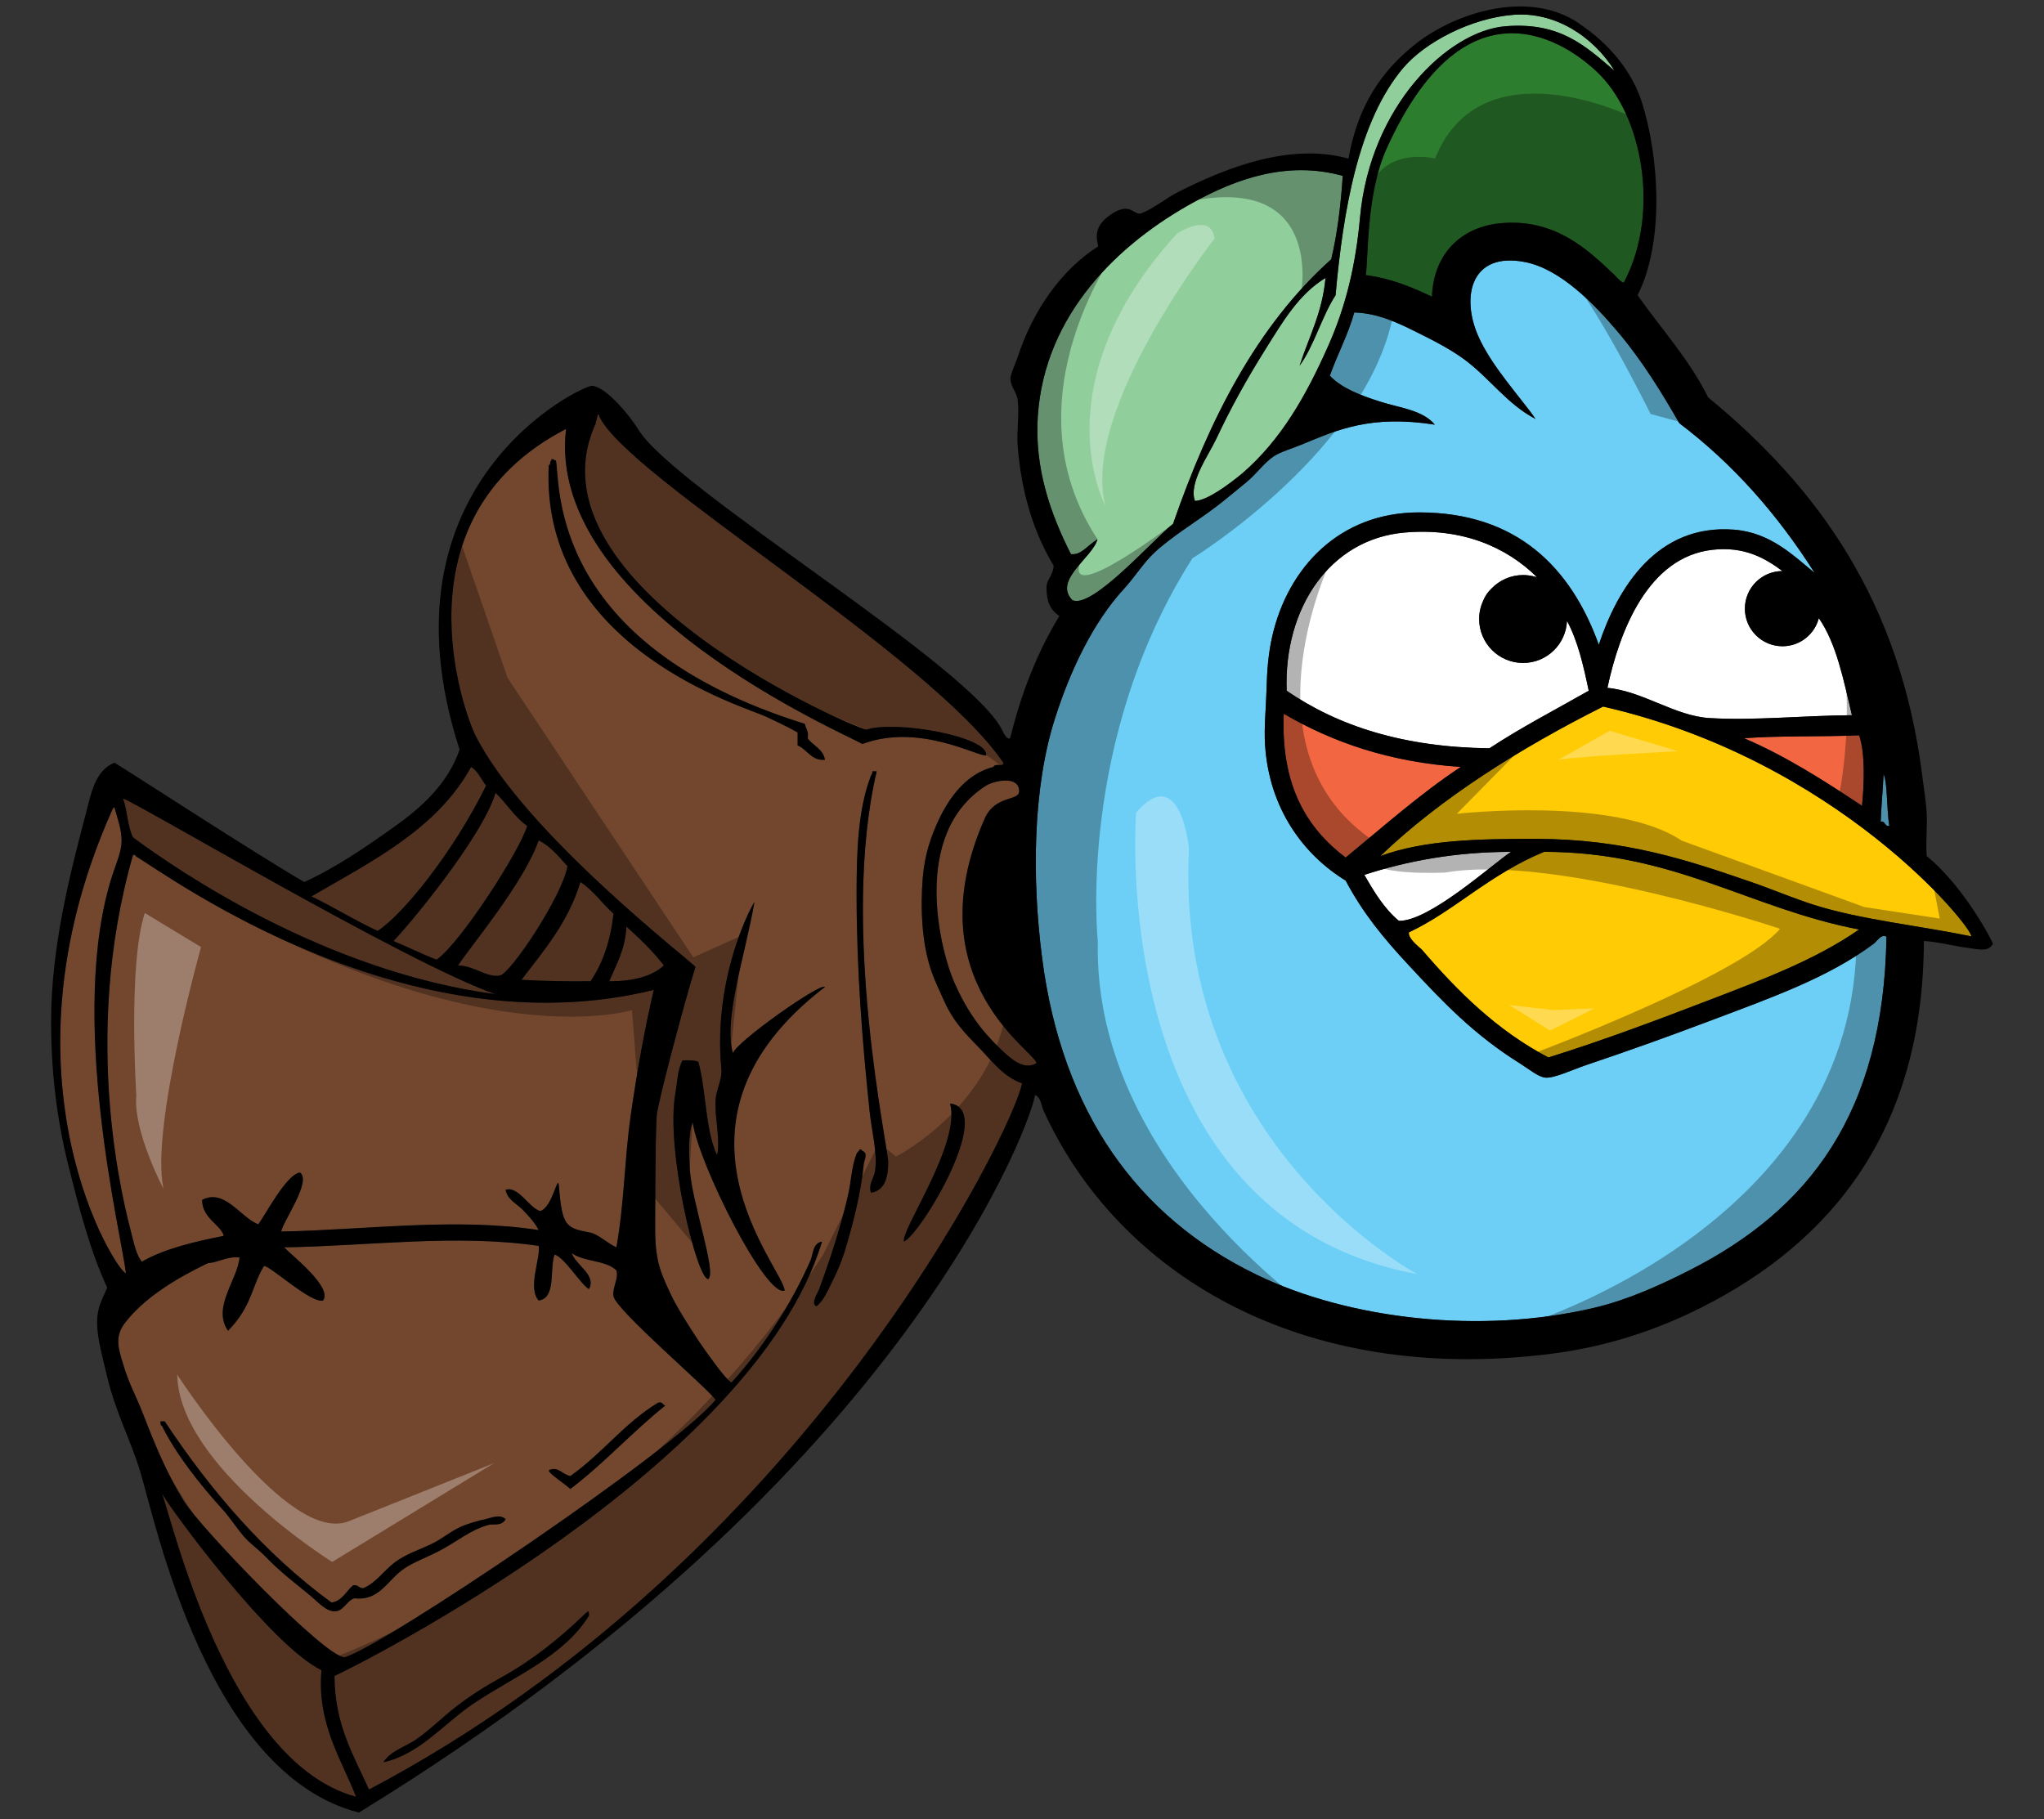 <?xml version="1.0" encoding="utf-8"?>
<!-- Generator: Adobe Illustrator 17.0.0, SVG Export Plug-In . SVG Version: 6.00 Build 0)  -->
<!DOCTYPE svg PUBLIC "-//W3C//DTD SVG 1.1//EN" "http://www.w3.org/Graphics/SVG/1.1/DTD/svg11.dtd">
<svg version="1.1" id="Layer_1" xmlns="http://www.w3.org/2000/svg" xmlns:xlink="http://www.w3.org/1999/xlink" x="0px" y="0px"
	 width="200px" height="178px" viewBox="0 0 200 178" style="enable-background:new 0 0 200 178;" xml:space="preserve">
<rect x="0" y="0" width="200" height="178" fill="#333333" stroke="none"/>
<path id="color6" style="fill:#73472E;" d="M33.711,162.171c3.468-0.858,32.242-20.223,36.311-25.193
	c-0.814-1.164-9.758-8.783-9.992-10.133c-0.14-0.806,0.531-1.745,0.282-2.533c-1.012-1.006-3.211-0.824-4.363-1.688
	c0.385,1.19,2.429,2.13,1.688,3.518c-0.71-0.321-2.411-3.124-3.377-3.378c-0.512,1.506,0.188,4.222-1.548,4.504
	c-1.125-1.253,0.198-4.114,0-5.348c-8.069-1.19-16.645,0.014-24.911,0.141c0.739,0.78,4.806,3.948,3.8,5.207
	c-1.21,0.291-5.206-3.453-5.771-3.378c-1.192,1.908-1.157,3.941-3.518,6.334c-1.591-2.291,0.957-5.016,1.126-7.178
	c-1.324-0.104-1.96,0.479-3.096,0.563c-3.003,1.436-6.269,3.389-8.163,5.911c-0.984,1.311-0.565,2.526-0.141,3.941
	c0.624,2.078,1.26,3.089,1.97,4.926c1.206,3.114,2.292,5.723,3.941,8.444C19.517,149.418,31.808,162.197,33.711,162.171z
	 M55.808,144.437c3.089-2.164,5.302-5.205,8.585-7.177c0.449-0.121,0.436,0.221,0.704,0.281c-3.231,2.586-5.98,5.654-9.289,8.163
	c-0.695-0.624-2.108-1.498-2.111-1.83C54.596,143.429,55.042,144.314,55.808,144.437z M15.696,139.089c0.141,0,0.282,0,0.422,0
	c4.532,6.821,9.771,12.936,16.326,17.733c1.077-0.189,1.409-1.124,2.111-1.689c0.515-0.093,0.54,0.305,0.985,0.281
	c1.279-0.533,1.989-1.704,3.096-2.533c1.112-0.833,2.376-1.207,3.659-1.83c1.064-0.516,2.001-1.391,3.237-1.829
	c0.597-0.212,1.281-0.418,1.97-0.564c0.525-0.11,1.396-0.534,1.971,0c-0.396,0.734-1.199,0.425-1.689,0.564
	c-1.819,0.517-2.989,1.59-4.785,2.533c-1.188,0.623-2.455,1.079-3.378,1.689c-1.736,1.147-2.445,3.242-4.926,2.956
	c-0.701,0.165-1.036,1.183-1.83,1.267c-0.916,0.097-1.708-0.866-2.533-1.548c-1.724-1.426-2.888-2.279-4.363-3.801
	c-0.7-0.721-1.538-1.298-2.111-1.971c-0.743-0.869-1.34-1.822-2.111-2.674c-2.103-2.321-4.504-5.309-5.912-8.163
	C15.672,139.488,15.718,139.255,15.696,139.089z M10.911,79.416c0.061-0.137,0.134-0.366,0.281-0.422
	c0.292,1.085,0.738,2.21,0.704,3.378c-0.028,0.98-0.496,2.044-0.845,3.096c-4.561,13.778,0.89,35.561,1.267,39.125
	C11.48,124.558-0.761,105.706,10.911,79.416z M51.585,80.823c-0.736,2.458-6.51,11.444-8.867,13.088
	c-1.458-0.56-2.799-1.236-4.222-1.83c1.189-1.155,8.64-10.03,9.992-14.495C49.579,78.607,50.342,79.955,51.585,80.823z
	 M101.407,104.045c-1.271,0.742-2.561-0.498-3.518-1.407c-1.926-1.83-3.303-3.762-4.504-6.475
	c-1.369-3.093-4.323-14.567,3.096-19.281c0.788-0.501,3.266-1.024,3.237,0.563c-0.017,0.976-2.343,0.325-3.378,2.674
	C89.364,95.968,101.519,103.021,101.407,104.045z M95.637,102.355c-1.344-1.369-2.425-2.542-3.237-4.363
	c-0.411-0.922-0.941-2.009-1.267-2.955c-0.952-2.766-1.084-6.192-0.845-9.147c0.188-2.321,0.841-4.108,1.548-5.63
	c1.108-2.38,2.831-4.575,5.349-5.207c0.254-0.446,1.055,0.072,0.985-0.422c-7.283-10.664-36.82-27.947-39.548-33.919
	c-0.008-0.086-0.021-0.167-0.141-0.141c0,0.141-0.204,0.756-0.204,0.897C51.031,57.39,84.254,71.569,84.8,71.393
	c2.904-0.935,12.026,0.711,11.681,2.534c-0.944,0.063-6.567-3.174-12.104-1.126c-1.524-0.928-31.027-13.526-28.993-30.822
	c-16.948,8.742-9.962,27.798-8.867,29.978C51.321,81.515,67.686,94.1,68.05,94.616c-1.01,3.204-3.735,13.408-3.8,14.637
	c-0.14,2.643-0.144,10.104-0.141,11.26c0.008,3.098,0.723,4.413,1.548,6.192c0.751,1.619,2.985,4.969,3.378,5.488
	c0.405,0.536,1.892,2.71,2.533,3.097c3.043-3.322,5.893-7.728,7.741-11.963c0.266-0.609,0.2-1.675,1.126-1.83
	C73.763,143.584,34.768,163.091,32.726,164c0.028,4.805,1.881,7.783,3.378,11.118c42.726-22.54,63.14-64.757,63.896-69.104
	C98.099,105.326,96.977,103.721,95.637,102.355z M46.378,166.674c-2.979,1.996-5.305,4.999-8.867,5.771
	c0.737-1.142,2.188-1.52,3.237-2.252c1.4-0.978,2.608-2.215,3.94-3.236c1.375-1.056,2.804-1.954,4.363-2.814
	c3.086-1.706,5.72-3.84,8.163-6.193c0.035-0.152,0.28-0.096,0.282-0.281c0.165,0.023,0.119,0.257,0.14,0.422
	C55.161,162.1,50.428,163.962,46.378,166.674z M53.696,45.497c0.12,0.026,0.133-0.055,0.141-0.141
	c-0.04-0.227,0.133-0.242,0.141-0.422c0.227-0.039,0.243,0.133,0.423,0.141c0.438,2.323-0.733,17.945,24.348,25.755
	c0.089,0.474,0.404,0.722,0.282,1.408c0.517,0.75,1.505,1.028,1.689,2.111c-1.331,0.124-1.74-1.03-2.674-1.407
	c0-0.422,0-0.845,0-1.267c-1.001-0.575-2.059-1.052-3.096-1.548C72.925,69.159,52.796,63.388,53.696,45.497z M76.778,126.281
	c-1.791,0.787-8.379-12.289-9.007-16.467c-0.466,1.317-0.338,3.206-0.281,4.504c0.137,3.112,2.654,10.17,1.829,10.837
	c-1.095,0.231-4.222-12.672-3.237-18.155c0.199-1.105,0.204-2.328,0.704-3.236c0.577-0.015,1.154-0.028,1.548,0.14
	c0.785,2.875,0.664,6.654,1.83,9.148c0.351-1.58-0.266-3.72-0.141-5.488c0.068-0.961,0.658-1.968,0.563-2.956
	c-0.875-9.156,3.144-16.325,3.237-16.325c-0.979,5.475-3.039,11.459-2.111,14.777c0.339-1.12,8.67-6.994,9.007-6.475
	C63.503,109.764,76.62,124.043,76.778,126.281z M84.519,113.896c-0.277,2.849-1.032,5.779-1.83,8.444
	c-0.325,1.085-0.809,2.19-1.267,3.097c-0.463,0.916-0.856,1.899-1.548,2.393c-0.557-0.322,0.093-1.177,0.281-1.689
	c1.022-2.781,2.046-5.846,2.815-9.147c0.337-1.446,0.341-2.848,0.845-4.082c0.05-0.186,0.248-0.222,0.281-0.422
	c0.164-0.023,0.25,0.031,0.282,0.141C84.985,112.829,84.555,113.522,84.519,113.896z M85.222,116.711
	c-0.293-0.839,0.327-1.436,0.422-2.252c0.204-1.731-0.345-3.693-0.563-5.77c-0.711-6.778-1.267-13.786-1.267-21.252
	c0-4.413,0.162-8.278,1.407-11.541c0.075-0.113,0.147-0.229,0.141-0.422c0.141,0,0.282,0,0.422,0
	c-3.608,15.308,1.159,36.922,1.126,38.281C86.884,114.865,86.758,116.486,85.222,116.711z M88.459,121.496
	c-0.439-0.962,5.607-9.591,4.503-13.511C97.45,108.498,90.163,120.679,88.459,121.496z M34.837,175.822
	c-12.629-3.378-18.052-27.355-19-29.696c0.831,1.539,10.679,14.939,15.623,17.312C30.994,168.637,33.377,172.09,34.837,175.822z
	 M13.023,81.949c-0.555-1.041-0.549-2.641-0.985-3.8c0.7,0.003,27.805,16.146,36.452,19.14
	C31.835,95.07,17.458,85.237,13.023,81.949z M36.948,91.097c-2.245-1.039-4.252-2.315-6.474-3.377
	c5.962-3.468,12.271-6.588,15.622-12.667c0.676,0.403,0.992,1.221,1.466,1.826C44.37,83.38,39.392,89.539,36.948,91.097z
	 M55.526,84.764c-0.489,2.881-5.543,10.497-6.615,10.695c-1.284,0.238-2.489-0.952-4.082-0.985
	c1.002-1.635,6.369-7.938,7.881-12.244C53.891,82.833,54.678,83.829,55.526,84.764z M49.474,116.43
	c0.151,0.965,1.125,1.378,1.689,1.971c0.567,0.595,1.151,1.214,1.548,1.97c-8.135-1.252-16.884-0.019-25.192,0.142
	c0.082-0.854,3.027-4.931,1.83-5.771c-1.319,0.142-3.442,4.25-4.082,5.067c-1.757-0.688-3.274-3.53-5.489-2.393
	c-0.02,1.803,1.862,2.453,2.111,3.518c-2.928,0.59-5.784,1.253-8.023,2.533c-0.521-0.696-0.732-1.671-0.985-2.674
	c-0.593-2.353-5.123-18.828,0.141-37.155c0.164-0.023,0.25,0.031,0.281,0.141c3.455,2.149,26.639,19.02,50.667,13.089
	c-0.899,3.833-1.641,8.002-2.252,12.244c-0.616,4.275-0.634,8.688-1.407,12.948c-0.867-0.4-1.48-1.054-2.393-1.408
	c-2.522-0.494-2.903-0.494-3.237-4.644c-0.096-1.183-0.635,2.162-1.816,2.496C51.816,118.27,50.719,116.006,49.474,116.43z
	 M60.03,89.408c-0.296,2.66-1.048,4.863-2.252,6.615c-2.644,0.02-4.69-0.027-6.755-0.141c2.221-2.893,4.579-5.647,5.77-9.57
	C58.072,87.144,58.91,88.417,60.03,89.408z M64.956,94.474c-1.2,1.1-3.043,1.555-5.348,1.549c0.7-1.646,1.572-3.119,1.689-5.348
	C62.601,91.856,63.879,93.064,64.956,94.474z"/>
<path id="color5" style="fill:#2D7D2F;" d="M158.971,27.483c-0.115,0.462-0.701-0.293-0.985-0.563
	c-2.506-2.381-5.813-5.625-11.259-5.067c-3.664,0.375-6.457,2.886-6.615,7.178c-1.941-0.92-3.943-1.78-6.475-2.111
	c0.266-1.785,0.051-7.97,2.022-12.342c8.44-18.719,19.157-8.871,20.497-7.644C160.774,11.168,162.422,20.816,158.971,27.483z"/>
<path id="color4" style="fill:#FFCB05;" d="M151.089,83.356c12.786,0.021,20.066,5.548,30.822,7.6
	c-4.303,2.984-9.438,4.896-14.637,6.896c-5.122,1.969-10.432,3.961-15.764,5.629c-5.017-2.63-8.855-6.438-12.385-10.555
	c-0.493-0.429-1.356-1.137-1.267-1.689c2.315-1.09,4.302-2.545,6.333-3.94C146.371,85.801,148.503,84.415,151.089,83.356z
	 M171.355,86.312c2.064,0.711,4.067,1.579,6.192,2.252c4.515,1.428,10.33,2.03,15.339,3.064
	c0.089-0.911-13.036-17.248-36.027-22.487c-8.035,4.03-15.913,8.966-21.802,14.633c4.39-1.619,9.789-1.685,15.187-1.685
	C158.946,82.089,165.124,84.167,171.355,86.312z"/>
<path id="color3" style="fill:#F26641;" d="M182.192,78.853c-3.641-2.412-7.309-4.795-11.541-6.615
	c3.591-0.256,7.568-0.126,11.26-0.282C182.519,73.697,182.407,76.74,182.192,78.853z M131.667,83.919
	c3.684-3.025,7.228-6.19,11.259-8.867c-7.023-0.482-12.575-2.436-17.312-5.208C125.312,76.857,127.85,81.027,131.667,83.919z"/>
<path id="color2" style="fill:#90CE9C;" d="M114.777,51.268c-1.903,1.467-7.913,8.375-9.852,7.459
	c-1.904-1.95,1.994-4.173,2.46-5.956c-1.199,0.782-1.61,1.566-2.601,1.453c-2.018-3.983-3.576-8.441-3.237-13.511
	c0.669-9.963,7.878-16.899,15.341-20.971c3.933-2.145,8.964-4.073,14.497-2.533c-0.194,2.903-0.533,5.661-1.126,8.163
	C122.978,31.882,118.331,41.028,114.777,51.268z M148.134,1.445c-4.181,0.312-8.704,2.685-10.837,5.207
	c-4.377,5.174-5.874,13.932-6.615,22.237c-1.366,2.105-2.089,4.938-3.519,6.896c0.9-2.806,2.231-5.182,2.533-8.585
	c-2.616,1.586-4.153,4.233-5.911,7.037c-1.79,2.856-3.345,5.652-4.785,8.726c-0.733,1.563-2.727,4.296-2.078,6.055
	c1.204-0.03,3.36-1.647,4.611-2.677c3.812-3.284,6.267-7.612,8.444-12.526c1.734-3.913,2.675-7.883,3.097-12.526
	c0.994-10.943,8.633-18.26,14.215-18.719c5.358-0.439,7.825,1.921,10.696,4.363C155.864,3.499,152.1,1.149,148.134,1.445z"/>
<path id="color1" style="fill:#6DCFF6;" d="M184.866,80.823c-0.498,0.076-0.346-0.498-0.844-0.422
	c0.055-1.587,0.211-3.073,0.281-4.644C184.701,76.6,184.591,79.186,184.866,80.823z M183.318,92.363
	c-4.415,3.304-9.978,5.261-16.186,7.6c-3.744,1.412-7.639,2.817-11.822,4.223c-1.433,0.481-3.2,1.332-4.081,1.267
	c-0.71-0.053-1.607-0.83-2.533-1.407c-4.508-2.812-7.564-6.048-10.837-9.571c-2.549-2.743-4.477-5.094-6.192-8.303
	c-4.114-2.53-7.464-7.003-7.882-13.229c-0.12-1.792,0.097-3.666,0.141-5.489c0.045-1.878,0.187-3.565,0.563-5.208
	c1.54-6.721,6.589-12.104,14.356-12.104c9.604,0,14.878,5.422,17.593,12.949c1.84-5.571,5.701-11.847,13.229-11.26
	c3.595,0.281,5.855,2.579,7.881,4.222c-3.604-5.685-7.939-10.637-13.23-14.637c-1.625-2.828-3.635-6.164-6.192-9.149
	c-2.123-2.476-5.398-5.917-8.866-6.615c-5.296-1.064-6.319,3.305-4.645,7.178c1.307,3.022,4.275,6.174,5.629,8.163
	c-2.734-1.414-4.48-3.967-6.896-5.771c-1.433-1.07-3.218-1.97-4.926-2.814c-1.743-0.862-3.638-1.764-5.911-1.83
	c-0.628,2.233-1.646,4.077-2.393,6.192c1.194,1.246,3.02,1.923,4.926,2.533c1.924,0.617,4.168,0.822,5.349,2.252
	c-6.321-0.989-9.58,0.529-13.089,1.971c-0.929,0.381-2.052,0.71-2.674,1.125c-0.919,0.614-1.723,1.759-2.674,2.534
	c-0.977,0.793-1.979,1.65-2.956,2.392c-2.053,1.558-4.351,2.917-6.052,4.504c-1.053,0.982-1.9,2.369-2.955,3.518
	c-3.098,3.374-5.284,8.073-6.756,12.667c-2.186,6.819-2.283,15.653-1.267,23.503c1.943,15.013,9.293,25.31,20.971,30.963
	c9.076,4.395,21.95,5.872,33.073,3.237c3.322-0.787,6.477-2.234,9.289-3.659c11.604-5.878,19.02-15.3,19.281-32.652
	C184.047,91.382,183.718,92.064,183.318,92.363z"/>
<path id="fill" style="fill:#FFFFFF;" d="M181.207,69.986c-4.728,0.035-9.552,0.541-13.933,0.282
	c-3.402-0.202-6.518-2.632-9.993-2.956c1.196-5.603,3.987-12.808,10.274-13.511c3.065-0.343,5.057,0.747,6.855,2.081
	c-2.03,0.001-3.678,1.647-3.678,3.679s1.649,3.678,3.68,3.678c1.71,0,3.144-1.169,3.556-2.75
	C179.707,62.996,180.389,66.56,181.207,69.986z M149.033,64.874c-2.376,0-4.302-1.926-4.302-4.301c0-0.635,0.141-1.235,0.388-1.777
	c0.18-0.455,0.458-0.855,0.808-1.193c0.783-0.818,1.884-1.331,3.106-1.331c0.356,0,0.702,0.048,1.034,0.13
	c0.107,0.021,0.214,0.043,0.317,0.073c-2.958-2.921-7.292-4.856-12.948-4.363c-7.375,0.643-11.834,7.475-11.54,15.481
	c5.035,3.456,11.446,5.537,19.845,5.63c3.083-2.031,6.451-3.776,9.711-5.63c-0.515-2.474-1.077-4.899-2.127-6.838
	C153.229,63.045,151.347,64.874,149.033,64.874z M136.874,90.112c2.989,0.054,9.15-5.551,10.978-6.755
	c-5.523,0.012-10.169,0.901-14.355,2.251C134.453,87.278,135.443,88.916,136.874,90.112z"/>
<path id="outline" d="M57.637,158.089c-2.476,4.011-7.208,5.873-11.259,8.585c-2.979,1.996-5.305,4.999-8.867,5.771
	c0.737-1.142,2.188-1.52,3.237-2.252c1.4-0.978,2.608-2.215,3.94-3.236c1.375-1.056,2.804-1.954,4.363-2.814
	c3.086-1.706,5.72-3.84,8.163-6.193c0.035-0.152,0.28-0.096,0.282-0.281C57.661,157.689,57.615,157.924,57.637,158.089z
	 M92.963,107.985c1.103,3.92-4.943,12.549-4.503,13.511C90.163,120.679,97.45,108.498,92.963,107.985z M23.859,150.348
	c0.574,0.673,1.412,1.25,2.111,1.971c1.475,1.521,2.639,2.375,4.363,3.801c0.825,0.682,1.617,1.645,2.533,1.548
	c0.793-0.084,1.128-1.102,1.83-1.267c2.481,0.286,3.19-1.809,4.926-2.956c0.923-0.609,2.19-1.066,3.378-1.689
	c1.796-0.943,2.966-2.017,4.785-2.533c0.49-0.139,1.292,0.171,1.689-0.564c-0.575-0.534-1.446-0.11-1.971,0
	c-0.689,0.146-1.373,0.352-1.97,0.564c-1.236,0.438-2.173,1.313-3.237,1.829c-1.283,0.623-2.547,0.997-3.659,1.83
	c-1.107,0.829-1.817,2-3.096,2.533c-0.445,0.023-0.471-0.374-0.985-0.281c-0.702,0.565-1.034,1.499-2.111,1.689
	c-6.555-4.798-11.794-10.912-16.326-17.733c-0.141,0-0.282,0-0.422,0c0.022,0.166-0.024,0.399,0.141,0.422
	c1.407,2.855,3.809,5.842,5.912,8.163C22.519,148.525,23.117,149.479,23.859,150.348z M55.808,145.704
	c3.309-2.509,6.058-5.577,9.289-8.163c-0.268-0.061-0.254-0.402-0.704-0.281c-3.283,1.972-5.496,5.013-8.585,7.177
	c-0.765-0.122-1.211-1.008-2.111-0.563C53.7,144.206,55.112,145.08,55.808,145.704z M195,92.363
	c-0.445,0.826-1.434,0.52-2.252,0.422c-1.425-0.171-3.141-0.63-4.503-0.704c-0.052,18.476-8.996,29.444-21.815,35.89
	c-4.375,2.199-9.234,3.818-14.638,4.504c-24.564,3.118-42.442-7.887-49.681-23.785c-0.229-0.503-0.23-1.273-0.845-1.549
	c0.004,1.471-11.67,36.824-66.148,70.229c-14.81-3.765-19.9-28.414-21.393-33.355c-0.94-3.112-2.401-5.759-3.237-9.289
	c-0.425-1.794-0.967-3.673-0.985-5.207c-0.02-1.678,0.544-2.403,0.985-3.519c-1.632-3.519-2.709-7.602-3.8-11.963
	C5.598,109.677,5,105.074,5,99.963c0-7.131,1.765-14.169,3.378-20.266c0.527-1.994,0.883-4.263,2.814-5.067
	c1.529,0.911,13.741,8.872,18.578,11.682c3.137-1.436,5.994-3.412,8.726-5.349c2.695-1.91,5.266-4.175,6.474-7.6
	c-8.448-26.046,11.995-35.647,12.948-35.607c1.406,0.059,3.832,3.095,4.504,4.222c3.47,5.819,33.128,23.452,35.748,29.696
	c0.073,0.172,0.553,0.941,0.704,0.422c1.1-4.435,2.688-8.383,4.785-11.822c-0.965-0.632-1.232-1.462-1.267-2.674
	c-0.026-0.922,0.64-1.209,0.704-2.252c-1.921-3.173-3.153-7.072-3.519-11.681c-0.118-1.493,0.173-3.053,0-4.504
	c-0.101-0.842-0.707-1.298-0.704-2.111c0.002-0.489,0.48-1.427,0.704-2.111c1.507-4.611,4.298-8.553,7.881-10.837
	c-0.257-0.985-0.303-1.987,1.056-2.989c2.089-1.542,2.404,0.041,3.167-0.248c1.219-0.462,2.339-1.447,3.659-2.111
	c4.476-2.25,10.778-4.848,16.608-3.237c0.869-4.997,3.107-8.516,6.614-11.259c4.034-3.155,11.445-5.429,16.326-1.69
	c0.389,0.297,4.301,2.824,5.77,7.46c1.67,5.266,2.237,13.573-0.422,18.859c2.318,3.31,5.032,6.226,6.896,9.993
	c10.678,8.774,18.832,19.901,20.971,37.155c0.14,1.125,0.362,2.374,0.423,3.66c0.06,1.281-0.115,2.487,0,4.081
	C192.093,86.645,195,92.129,195,92.363z M184.022,80.401c0.498-0.077,0.346,0.498,0.844,0.422c-0.275-1.637-0.165-4.223-0.563-5.066
	C184.233,77.328,184.077,78.814,184.022,80.401z M181.911,71.956c-3.691,0.156-7.669,0.025-11.26,0.282
	c4.232,1.82,7.9,4.203,11.541,6.615C182.407,76.74,182.519,73.697,181.911,71.956z M177.968,60.489
	c-0.412,1.581-1.846,2.75-3.556,2.75c-2.031,0-3.68-1.646-3.68-3.678c0-2.031,1.648-3.678,3.678-3.679
	c-1.798-1.334-3.789-2.424-6.855-2.081c-6.287,0.703-9.078,7.908-10.274,13.511c3.476,0.324,6.591,2.754,9.993,2.956
	c4.381,0.26,9.205-0.247,13.933-0.282C180.389,66.56,179.707,62.996,177.968,60.489z M156.156,6.934
	c-1.34-1.227-12.057-11.075-20.497,7.644c-1.972,4.372-1.757,10.557-2.022,12.342c2.531,0.331,4.533,1.19,6.475,2.111
	c0.158-4.292,2.951-6.803,6.615-7.178c5.446-0.558,8.753,2.686,11.259,5.067c0.284,0.27,0.87,1.025,0.985,0.563
	C162.422,20.816,160.774,11.168,156.156,6.934z M130.682,28.89c-1.366,2.105-2.089,4.938-3.519,6.896
	c0.9-2.806,2.231-5.182,2.533-8.585c-2.616,1.586-4.153,4.233-5.911,7.037c-1.79,2.856-3.345,5.652-4.785,8.726
	c-0.733,1.563-2.727,4.296-2.078,6.055c1.204-0.03,3.36-1.647,4.611-2.677c3.812-3.284,6.267-7.612,8.444-12.526
	c1.734-3.913,2.675-7.883,3.097-12.526c0.994-10.943,8.633-18.26,14.215-18.719c5.358-0.439,7.825,1.921,10.696,4.363
	c-2.121-3.435-5.886-5.785-9.852-5.489c-4.181,0.312-8.704,2.685-10.837,5.207C132.92,11.827,131.423,20.584,130.682,28.89z
	 M104.785,54.223c0.99,0.113,1.401-0.671,2.601-1.453c-0.466,1.783-4.364,4.007-2.46,5.956c1.938,0.917,7.948-5.992,9.852-7.459
	c3.554-10.239,8.2-19.385,15.482-25.896c0.593-2.502,0.932-5.26,1.126-8.163c-5.533-1.54-10.565,0.388-14.497,2.533
	c-7.463,4.071-14.672,11.008-15.341,20.971C101.209,45.782,102.768,50.24,104.785,54.223z M30.474,87.719
	c2.222,1.062,4.229,2.339,6.474,3.377c2.444-1.558,7.421-7.716,10.614-14.219c-0.475-0.604-0.79-1.423-1.466-1.826
	C42.745,81.131,36.436,84.251,30.474,87.719z M49.474,116.43c1.245-0.424,2.342,1.84,3.392,2.074c1.181-0.334,1.72-3.68,1.816-2.496
	c0.334,4.15,0.714,4.15,3.237,4.644c0.913,0.354,1.526,1.008,2.393,1.408c0.773-4.26,0.791-8.673,1.407-12.948
	c0.611-4.242,1.352-8.411,2.252-12.244c-24.028,5.931-47.212-10.94-50.667-13.089c-0.031-0.11-0.118-0.164-0.281-0.141
	c-5.264,18.327-0.734,34.803-0.141,37.155c0.253,1.003,0.464,1.978,0.985,2.674c2.239-1.28,5.094-1.943,8.023-2.533
	c-0.25-1.065-2.131-1.716-2.111-3.518c2.215-1.138,3.732,1.704,5.489,2.393c0.639-0.817,2.762-4.926,4.082-5.067
	c1.198,0.841-1.748,4.917-1.83,5.771c8.309-0.16,17.057-1.394,25.192-0.142c-0.397-0.756-0.981-1.375-1.548-1.97
	C50.599,117.808,49.625,117.395,49.474,116.43z M64.956,94.474c-1.076-1.409-2.354-2.617-3.659-3.799
	c-0.117,2.229-0.989,3.702-1.689,5.348C61.913,96.028,63.756,95.573,64.956,94.474z M60.03,89.408
	c-1.12-0.991-1.957-2.264-3.237-3.096c-1.191,3.922-3.549,6.677-5.77,9.57c2.065,0.113,4.112,0.16,6.755,0.141
	C58.981,94.271,59.734,92.067,60.03,89.408z M55.526,84.764c-0.848-0.935-1.635-1.931-2.815-2.534
	c-1.512,4.305-6.879,10.609-7.881,12.244c1.593,0.033,2.797,1.224,4.082,0.985C49.983,95.261,55.037,87.645,55.526,84.764z
	 M51.585,80.823c-1.243-0.868-2.007-2.215-3.097-3.237c-1.352,4.465-8.803,13.34-9.992,14.495c1.423,0.594,2.765,1.271,4.222,1.83
	C45.075,92.267,50.849,83.281,51.585,80.823z M12.037,78.149c0.437,1.159,0.431,2.759,0.985,3.8
	c4.435,3.289,18.813,13.122,35.466,15.34C39.842,94.295,12.737,78.152,12.037,78.149z M12.319,124.593
	c-0.377-3.564-5.828-25.348-1.267-39.125c0.349-1.052,0.816-2.116,0.845-3.096c0.034-1.168-0.412-2.293-0.704-3.378
	c-0.147,0.057-0.221,0.286-0.281,0.422C-0.761,105.706,11.48,124.558,12.319,124.593z M14.007,138.386
	c1.206,3.114,2.292,5.723,3.941,8.444c1.568,2.588,13.86,15.367,15.763,15.341c3.468-0.858,32.242-20.223,36.311-25.193
	c-0.814-1.164-9.758-8.783-9.992-10.133c-0.14-0.806,0.531-1.745,0.282-2.533c-1.012-1.006-3.211-0.824-4.363-1.688
	c0.385,1.19,2.429,2.13,1.688,3.518c-0.71-0.321-2.411-3.124-3.377-3.378c-0.512,1.506,0.188,4.222-1.548,4.504
	c-1.125-1.253,0.198-4.114,0-5.348c-8.069-1.19-16.645,0.014-24.911,0.141c0.739,0.78,4.806,3.948,3.8,5.207
	c-1.21,0.291-5.206-3.453-5.771-3.378c-1.192,1.908-1.157,3.941-3.518,6.334c-1.591-2.291,0.957-5.016,1.126-7.178
	c-1.324-0.104-1.96,0.479-3.096,0.563c-3.003,1.436-6.269,3.389-8.163,5.911c-0.984,1.311-0.565,2.526-0.141,3.941
	C12.661,135.538,13.297,136.549,14.007,138.386z M34.837,175.822c-1.46-3.732-3.844-7.186-3.378-12.385
	c-4.944-2.373-14.792-15.772-15.623-17.312C16.786,148.467,22.208,172.444,34.837,175.822z M100,106.015
	c-1.901-0.688-3.023-2.294-4.363-3.659c-1.344-1.369-2.425-2.542-3.237-4.363c-0.411-0.922-0.941-2.009-1.267-2.955
	c-0.952-2.766-1.084-6.192-0.845-9.147c0.188-2.321,0.841-4.108,1.548-5.63c1.108-2.38,2.831-4.575,5.349-5.207
	c0.254-0.446,1.055,0.072,0.985-0.422c-7.283-10.665-36.82-27.948-39.548-33.92c-0.008-0.086-0.021-0.167-0.141-0.141
	c0,0.141-0.204,0.756-0.204,0.897C51.031,57.39,84.254,71.569,84.8,71.393c2.904-0.935,12.026,0.711,11.681,2.534
	c-0.944,0.063-6.567-3.174-12.104-1.126c-1.524-0.928-31.027-13.526-28.993-30.822c-16.948,8.742-9.962,27.798-8.867,29.978
	C51.321,81.515,67.686,94.1,68.05,94.616c-1.01,3.204-3.735,13.408-3.8,14.637c-0.14,2.643-0.144,10.104-0.141,11.26
	c0.008,3.098,0.723,4.413,1.548,6.192c0.751,1.619,2.985,4.969,3.378,5.488c0.405,0.536,1.892,2.71,2.533,3.097
	c3.043-3.322,5.893-7.728,7.741-11.963c0.266-0.609,0.2-1.675,1.126-1.83C73.763,143.584,34.768,163.091,32.726,164
	c0.028,4.805,1.881,7.783,3.378,11.118C78.83,152.578,99.244,110.361,100,106.015z M101.407,104.045
	c0.111-1.023-12.043-8.077-5.066-23.926c1.034-2.349,3.36-1.698,3.378-2.674c0.029-1.587-2.449-1.063-3.237-0.563
	c-7.419,4.714-4.465,16.188-3.096,19.281c1.201,2.713,2.578,4.645,4.504,6.475C98.846,103.547,100.136,104.787,101.407,104.045z
	 M184.585,91.659c-0.538-0.277-0.867,0.405-1.267,0.704c-4.415,3.304-9.978,5.261-16.186,7.6c-3.744,1.412-7.639,2.817-11.822,4.223
	c-1.433,0.481-3.2,1.332-4.081,1.267c-0.71-0.053-1.607-0.83-2.533-1.407c-4.508-2.812-7.564-6.048-10.837-9.571
	c-2.549-2.743-4.477-5.094-6.192-8.303c-4.114-2.53-7.464-7.003-7.882-13.229c-0.12-1.792,0.097-3.666,0.141-5.489
	c0.045-1.878,0.187-3.565,0.563-5.208c1.54-6.721,6.589-12.104,14.356-12.104c9.604,0,14.878,5.422,17.593,12.949
	c1.84-5.571,5.701-11.847,13.229-11.26c3.595,0.281,5.855,2.579,7.881,4.222c-3.604-5.685-7.939-10.637-13.23-14.637
	c-1.625-2.828-3.635-6.164-6.192-9.149c-2.123-2.476-5.398-5.917-8.866-6.615c-5.296-1.064-6.319,3.305-4.645,7.178
	c1.307,3.022,4.275,6.174,5.629,8.163c-2.734-1.414-4.48-3.967-6.896-5.771c-1.433-1.07-3.218-1.97-4.926-2.814
	c-1.743-0.862-3.638-1.764-5.911-1.83c-0.628,2.233-1.646,4.077-2.393,6.192c1.194,1.246,3.02,1.923,4.926,2.533
	c1.924,0.617,4.168,0.822,5.349,2.252c-6.321-0.989-9.58,0.529-13.089,1.971c-0.929,0.381-2.052,0.71-2.674,1.125
	c-0.919,0.614-1.723,1.759-2.674,2.534c-0.977,0.793-1.979,1.65-2.956,2.392c-2.053,1.558-4.351,2.917-6.052,4.504
	c-1.053,0.982-1.9,2.369-2.955,3.518c-3.098,3.374-5.284,8.073-6.756,12.667c-2.186,6.819-2.283,15.653-1.267,23.503
	c1.943,15.013,9.293,25.31,20.971,30.963c9.076,4.395,21.95,5.872,33.073,3.237c3.322-0.787,6.477-2.234,9.289-3.659
	C176.907,118.434,184.323,109.012,184.585,91.659z M147.852,83.356c-5.523,0.012-10.169,0.901-14.355,2.251
	c0.957,1.671,1.947,3.308,3.378,4.504C139.863,90.166,146.023,84.561,147.852,83.356z M144.192,87.297
	c-2.031,1.395-4.018,2.851-6.333,3.94c-0.09,0.553,0.773,1.261,1.267,1.689c3.529,4.117,7.368,7.925,12.385,10.555
	c5.332-1.668,10.642-3.66,15.764-5.629c5.199-2,10.334-3.912,14.637-6.896c-10.756-2.052-18.036-7.579-30.822-7.6
	C148.503,84.415,146.371,85.801,144.192,87.297z M142.926,75.052c-7.023-0.482-12.575-2.436-17.312-5.208
	c-0.303,7.012,2.235,11.182,6.053,14.075C135.351,80.895,138.895,77.729,142.926,75.052z M145.741,73.223
	c3.083-2.031,6.451-3.776,9.711-5.63c-0.515-2.474-1.077-4.899-2.127-6.838c-0.096,2.29-1.979,4.119-4.292,4.119
	c-2.376,0-4.302-1.926-4.302-4.301c0-0.635,0.141-1.235,0.388-1.777c0.18-0.455,0.458-0.855,0.808-1.193
	c0.783-0.818,1.884-1.331,3.106-1.331c0.356,0,0.702,0.048,1.034,0.13c0.107,0.021,0.214,0.043,0.317,0.073
	c-2.958-2.921-7.292-4.856-12.948-4.363c-7.375,0.643-11.834,7.475-11.54,15.481C130.932,71.05,137.343,73.13,145.741,73.223z
	 M192.887,91.628c0.089-0.911-13.036-17.248-36.027-22.487c-8.035,4.03-15.913,8.966-21.802,14.633
	c4.39-1.619,9.789-1.685,15.187-1.685c8.702,0,14.88,2.078,21.111,4.223c2.064,0.711,4.067,1.579,6.192,2.252
	C182.063,89.991,187.878,90.594,192.887,91.628z M78.044,71.675c0,0.422,0,0.844,0,1.267c0.935,0.378,1.343,1.531,2.674,1.407
	c-0.184-1.083-1.172-1.361-1.689-2.111c0.123-0.686-0.193-0.934-0.282-1.408C53.667,63.02,54.838,47.397,54.4,45.075
	c-0.18-0.008-0.195-0.18-0.423-0.141c-0.008,0.18-0.18,0.195-0.141,0.422c-0.008,0.086-0.021,0.167-0.141,0.141
	c-0.9,17.891,19.228,23.662,21.252,24.629C75.985,70.623,77.043,71.1,78.044,71.675z M84.378,112.63
	c-0.031-0.109-0.118-0.164-0.282-0.141c-0.033,0.2-0.231,0.236-0.281,0.422c-0.503,1.234-0.508,2.636-0.845,4.082
	c-0.769,3.302-1.792,6.366-2.815,9.147c-0.188,0.513-0.837,1.367-0.281,1.689c0.692-0.493,1.085-1.477,1.548-2.393
	c0.458-0.906,0.942-2.012,1.267-3.097c0.797-2.665,1.553-5.596,1.83-8.444C84.555,113.522,84.985,112.829,84.378,112.63z
	 M85.785,75.475c-0.141,0-0.281,0-0.422,0c0.006,0.194-0.066,0.309-0.141,0.422c-1.245,3.262-1.407,7.128-1.407,11.541
	c0,7.466,0.556,14.474,1.267,21.252c0.218,2.076,0.767,4.038,0.563,5.77c-0.096,0.816-0.715,1.413-0.422,2.252
	c1.536-0.225,1.662-1.846,1.689-2.955C86.944,112.396,82.177,90.782,85.785,75.475z M71.711,103.06
	c-0.928-3.318,1.132-9.303,2.111-14.777c-0.094,0-4.112,7.169-3.237,16.325c0.095,0.988-0.495,1.995-0.563,2.956
	c-0.125,1.769,0.492,3.908,0.141,5.488c-1.166-2.494-1.044-6.273-1.83-9.148c-0.395-0.168-0.971-0.154-1.548-0.14
	c-0.5,0.908-0.505,2.131-0.704,3.236c-0.985,5.483,2.142,18.387,3.237,18.155c0.825-0.667-1.692-7.725-1.829-10.837
	c-0.057-1.298-0.185-3.187,0.281-4.504c0.628,4.178,7.217,17.254,9.007,16.467c-0.158-2.238-13.275-16.518,3.941-29.696
	C80.382,96.065,72.051,101.939,71.711,103.06z"/>
<path id="shadow" style="opacity:0.3;enable-background:new    ;" d="M129.922,129.26c-16.607-4.558-23.922-15.539-27.083-25.391
	v1.475l-1.667,1.166c0,0-10.333,23.501-26.333,38.834c0,0-16.167,18.999-40,31.166c0,0-11.667-2.666-17.167-22.333l-3.333-13.667
	c0,0,10.5,19.333,17.5,22c0,0,29.333-9.999,48.666-39.666l5.5-11l1.667,1.333c0,0,9.5-4.834,10.833-14.667l3.962,4.115
	c-2.705-9.35-1.796-17.365-1.796-17.365c-0.125-13.375,3.375-21.875,3.375-21.875l0.75-2.875c-4-3.25,1-5.75,1-5.75
	c-2.125,5.125,10-4.25,10-4.25c15.75-6.25,18-31.125,18-31.125c1-5.25,6.625-3.875,6.625-3.875c4.5-11.25,19.125-4.125,19.125-4.125
	c4,6.625,0,16.75,0,16.75l-1.375,1.5c-15.375-14.125-16.625,3-16.625,3l-5.125-2.375c-2.25,13.625-19.75,24.375-19.75,24.375
	c-11.375,17.875-9.25,37.5-9.25,37.5C106.922,114.385,129.922,129.26,129.922,129.26z M127.297,28.76l3.375-3.375l1.375-9
	c-7.875-2.25-16.5,3.5-16.5,3.5C129.672,16.51,127.297,28.76,127.297,28.76z M107.386,52.77c-9.161-13.99,2.286-29.01,2.286-29.01
	c-16.125,10.125-5.375,31.375-5.375,31.375L107.386,52.77z M193.672,92.26l-1-2.5l-3.625-3.75l0.75,3.875l-7.375-1.125l-17.875-6.5
	c-6.5-4.375-22-2.625-22-2.625l7.75-7.875l-10.625,6.875l-5.125,5.25c-1.125,1.875,6.875,1.5,6.875,1.5
	c10.75-1.875,32.75,5.5,32.75,5.5c-3.875,4.625-24.25,12.25-24.25,12.25l1.75,1.25c2.375-0.5,29.5-11.5,29.5-11.5h0.462
	c-0.806,27.193-32.629,36.792-32.629,36.792c35.221-1.706,37.074-32.865,37.162-37.162l0.88-0.88L193.672,92.26z M130.506,54.176
	c-14.166,17.666,1.166,30.833,1.166,30.833l2.334-3C121.173,72.843,130.506,54.176,130.506,54.176z M180.006,77.51l2.833,2.5
	l3,2.167l-0.334-8.333l-1.666-0.5l-0.702,4.678c0.845-9.089-4.631-21.345-4.631-21.345C182.34,66.343,180.006,77.51,180.006,77.51z
	 M152.72,26.066c-0.196-0.174-0.38-0.306-0.548-0.39C152.172,25.676,152.381,25.817,152.72,26.066z M152.72,26.066
	c2.931,2.589,8.786,14.443,8.786,14.443l3.666,1C161.21,32.738,154.626,27.465,152.72,26.066z M61.839,98.843l1.333,17.334
	l5.167,6.166l-0.85-8.024l0.281-4.504l3.401,5.862l0.167-11.167l1.333-13l-4.833,2.167L49.672,66.343l-4.833-14
	c-3.834,9.5,1.333,21.333,1.333,21.333c-2.333,8-16.402,12.636-16.402,12.636l-18.098-9.969l1.35,7.294
	C44.706,104.266,61.839,98.843,61.839,98.843z M84.8,71.393c0,0,9.038-0.55,13.538,3.95l0.834-1c0,0-7.501-10.001-17.334-15.834
	c0,0-22-15-23.166-19.666C58.672,38.843,45.262,55.609,84.8,71.393z"/>
<path id="highlight" style="opacity:0.3;fill:#FFFFFF;enable-background:new    ;" d="M34.172,148.843l14.167-5.666l-15.834,9.666
	c0,0-14.999-9.333-15.166-18.333C17.339,134.51,28.172,151.343,34.172,148.843z M19.672,92.677l-5.5-3.333
	c-1.667,5-0.834,17.833-0.834,17.833c-0.333,3.5,2.667,9.166,2.667,9.166C14.672,110.509,19.672,92.677,19.672,92.677z
	 M116.339,83.01c0,0-0.834-8.5-5.167-3.5c0,0-3.167,39.5,27.5,45.167C138.672,124.677,114.839,112.01,116.339,83.01z M157.506,71.51
	l-5,2.834c1.834-0.333,11.666-0.834,11.666-0.834L157.506,71.51z M118.839,23.343c-0.333-2.667-3.667-0.5-3.667-0.5
	c-13.5,14.833-7,26.666-7,26.666C105.672,40.176,118.839,23.343,118.839,23.343z M147.672,98.344l4,2.5l4.334-2.167l-4,0.167
	L147.672,98.344z"/>
</svg>
